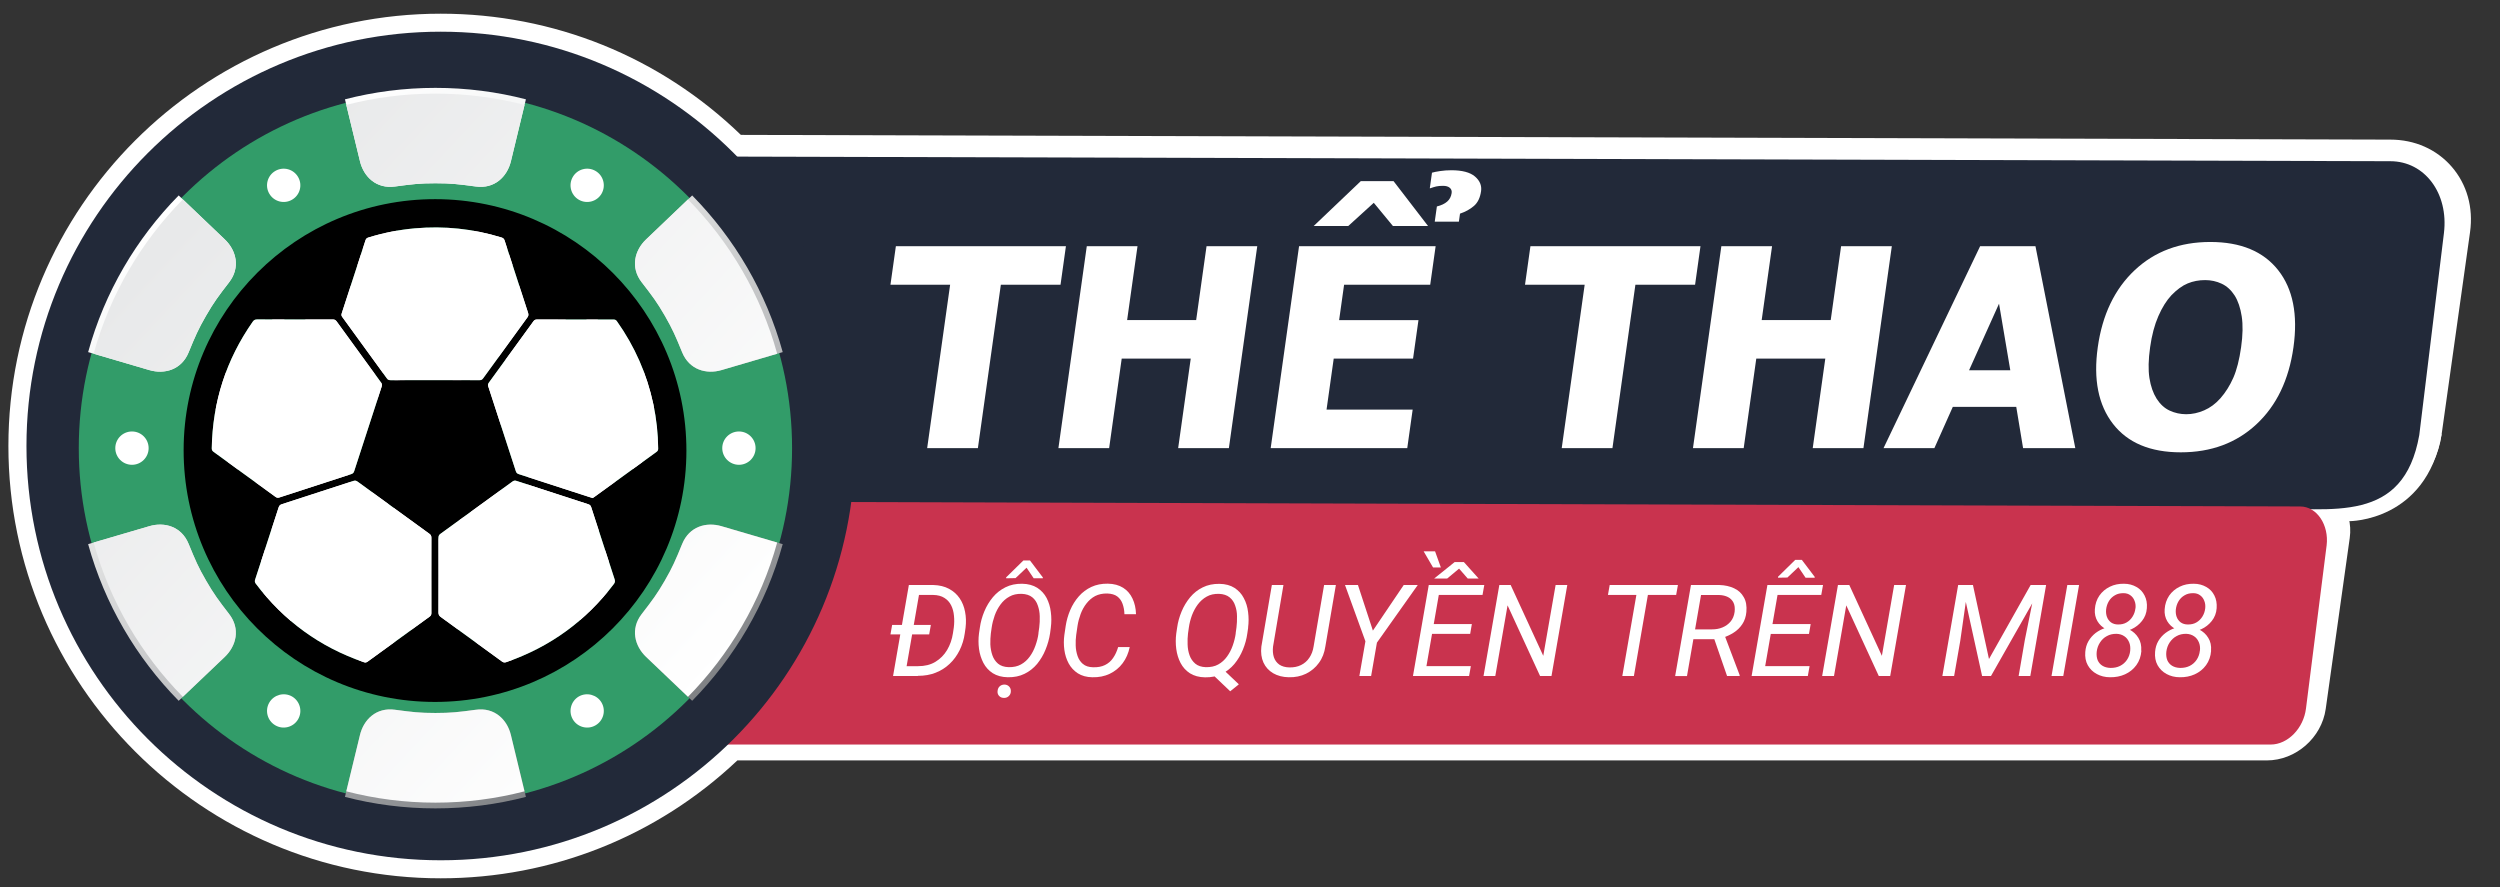 <svg width="186" height="66" viewBox="0 0 186 66" fill="none" xmlns="http://www.w3.org/2000/svg">
<rect x="0" y="0" width="186" height="66" fill="#333333" stroke="none"/>
<g clip-path="url(#clip0_9093_3686)">
<path d="M174.735 38.504C174.309 36.831 173.433 35.823 171.176 35.823L179.854 36.174C180.794 35.097 181.452 33.774 181.653 32.34L183.771 17.274C184.028 15.442 183.542 13.711 182.402 12.399C181.274 11.102 179.653 10.387 177.837 10.387L55.121 10.036C49.095 4.216 41.187 1.019 32.788 1.019C15.053 1.019 0.625 15.447 0.625 33.182C0.625 50.917 15.053 65.346 32.788 65.346C41.05 65.346 48.866 62.235 54.86 56.575L168.65 56.575C170.806 56.575 172.732 54.891 173.034 52.741L174.82 40.031C174.894 39.509 174.862 38.99 174.735 38.504Z" fill="white"/>
<path d="M163.691 38.424L174.812 38.774C174.812 38.774 180.488 38.797 181.649 32.34L178.722 27.364L165.589 34.421L163.691 38.424Z" fill="white"/>
<path d="M179.994 32.368L181.829 17.34C182.189 14.387 180.402 11.994 177.837 11.994L52.213 11.644H24.375V37.364L25.068 37.365L168.224 37.797C173.581 37.832 178.827 38.976 179.994 32.368Z" fill="#222939"/>
<path d="M168.938 55.394L34.504 55.393C33.231 55.393 32.344 54.19 32.523 52.705L34.059 39.957C34.238 38.472 35.414 37.269 36.687 37.269L171.127 37.681C172.4 37.681 173.281 39.084 173.102 40.568L171.566 52.705C171.387 54.19 170.211 55.394 168.938 55.394Z" fill="#C9334E"/>
<path d="M32.792 64.005C49.815 64.005 63.615 50.205 63.615 33.182C63.615 16.159 49.815 2.358 32.792 2.358C15.769 2.358 1.969 16.159 1.969 33.182C1.969 50.205 15.769 64.005 32.792 64.005Z" fill="#222939"/>
<path fill-rule="evenodd" clip-rule="evenodd" d="M32.396 6.806C47.047 6.806 58.93 18.689 58.93 33.342C58.93 47.992 47.047 59.876 32.396 59.876C17.744 59.876 5.861 47.992 5.861 33.342C5.861 18.689 17.744 6.806 32.396 6.806Z" fill="#329C69"/>
<path fill-rule="evenodd" clip-rule="evenodd" d="M32.393 59.5C46.804 59.5 58.554 47.748 58.554 33.342C58.554 18.934 46.804 7.18 32.393 7.18C17.982 7.18 6.232 18.934 6.232 33.342C6.232 47.748 17.982 59.5 32.393 59.5Z" fill="#329C69"/>
<path fill-rule="evenodd" clip-rule="evenodd" d="M32.395 15.179C42.423 15.179 50.555 23.311 50.555 33.342C50.555 43.37 42.423 51.5 32.395 51.5C22.366 51.5 14.232 43.37 14.232 33.342C14.232 23.311 22.366 15.179 32.395 15.179Z" fill="url(#paint0_linear_9093_3686)"/>
<path fill-rule="evenodd" clip-rule="evenodd" d="M29.682 18.13L29.32 16.068C30.321 15.891 31.344 15.802 32.362 15.802C33.383 15.802 34.406 15.891 35.41 16.068L35.043 18.13C34.175 17.978 33.277 17.9 32.362 17.9C31.448 17.9 30.552 17.978 29.682 18.13ZM37.643 18.826L38.369 16.841C39.324 17.193 40.256 17.624 41.136 18.136C42.019 18.643 42.862 19.233 43.64 19.889L42.283 21.505C40.918 20.362 39.351 19.447 37.643 18.826ZM44.185 23.405L45.818 22.038C46.472 22.817 47.061 23.659 47.568 24.542C48.08 25.427 48.513 26.356 48.861 27.311L46.871 28.037C46.245 26.331 45.33 24.771 44.185 23.405ZM47.572 30.632L49.67 30.26C49.845 31.263 49.934 32.29 49.937 33.306C49.937 34.326 49.845 35.352 49.67 36.352L47.58 35.985C47.732 35.128 47.808 34.246 47.808 33.341C47.808 32.418 47.727 31.513 47.572 30.632ZM46.895 38.584L48.895 39.31C48.545 40.267 48.112 41.198 47.599 42.081C47.092 42.962 46.503 43.804 45.85 44.584L44.231 43.228C45.37 41.858 46.282 40.29 46.895 38.584ZM42.336 45.136L43.695 46.76C42.919 47.414 42.077 48.002 41.192 48.511C40.311 49.023 39.38 49.456 38.425 49.806L37.707 47.835C39.412 47.206 40.974 46.285 42.336 45.136ZM35.11 48.543L35.476 50.612C34.472 50.789 33.448 50.88 32.431 50.88C31.41 50.88 30.386 50.789 29.382 50.612L29.745 48.563C30.596 48.709 31.472 48.786 32.362 48.786C33.301 48.786 34.216 48.703 35.11 48.543ZM27.139 47.879L26.426 49.838C25.471 49.49 24.538 49.055 23.655 48.547C22.774 48.037 21.933 47.444 21.152 46.792L22.48 45.208C23.853 46.352 25.427 47.262 27.139 47.879ZM20.568 43.309L18.977 44.643C18.322 43.864 17.733 43.022 17.225 42.136C16.714 41.254 16.281 40.325 15.93 39.37L17.864 38.664C18.49 40.375 19.416 41.944 20.568 43.309ZM17.157 36.06L15.124 36.42C14.947 35.416 14.857 34.392 14.857 33.373C14.857 32.354 14.947 31.329 15.124 30.329L17.149 30.684C16.998 31.547 16.919 32.436 16.919 33.341C16.919 34.27 16.998 35.177 17.157 36.06ZM17.84 28.077L15.901 27.369C16.248 26.414 16.684 25.481 17.191 24.598C17.698 23.717 18.29 22.875 18.944 22.096L20.528 23.424C19.379 24.794 18.462 26.363 17.84 28.077ZM22.433 21.515L21.095 19.92C21.877 19.267 22.718 18.677 23.599 18.168C24.483 17.656 25.414 17.225 26.367 16.873L27.079 18.826C25.37 19.451 23.8 20.365 22.433 21.515Z" fill="#329C69"/>
<path fill-rule="evenodd" clip-rule="evenodd" d="M32.397 48.118C40.535 48.118 47.175 41.481 47.175 33.343C47.175 25.202 40.535 18.564 32.397 18.564C24.259 18.564 17.619 25.202 17.619 33.343C17.619 41.481 24.259 48.118 32.397 48.118Z" fill="#329C69"/>
<path fill-rule="evenodd" clip-rule="evenodd" d="M44.304 12.716C44.897 13.056 45.098 13.817 44.758 14.407C44.417 14.999 43.658 15.204 43.064 14.86C42.474 14.518 42.272 13.76 42.613 13.17C42.954 12.576 43.713 12.374 44.304 12.716Z" fill="white"/>
<path fill-rule="evenodd" clip-rule="evenodd" d="M56.215 33.342C56.215 34.025 55.66 34.581 54.979 34.581C54.292 34.581 53.736 34.025 53.736 33.342C53.736 32.655 54.292 32.102 54.979 32.102C55.66 32.102 56.215 32.655 56.215 33.342Z" fill="white"/>
<path fill-rule="evenodd" clip-rule="evenodd" d="M44.304 53.966C43.713 54.308 42.954 54.104 42.613 53.513C42.272 52.921 42.474 52.164 43.064 51.817C43.658 51.481 44.417 51.685 44.758 52.275C45.098 52.868 44.898 53.625 44.304 53.966Z" fill="white"/>
<path fill-rule="evenodd" clip-rule="evenodd" d="M20.487 53.966C19.894 53.625 19.691 52.868 20.033 52.275C20.377 51.685 21.131 51.481 21.726 51.817C22.321 52.164 22.523 52.921 22.179 53.513C21.835 54.104 21.08 54.308 20.487 53.966Z" fill="white"/>
<path fill-rule="evenodd" clip-rule="evenodd" d="M8.578 33.342C8.578 32.655 9.132 32.102 9.82 32.102C10.502 32.102 11.058 32.655 11.058 33.342C11.058 34.025 10.502 34.581 9.82 34.581C9.132 34.581 8.578 34.025 8.578 33.342Z" fill="white"/>
<path fill-rule="evenodd" clip-rule="evenodd" d="M20.487 12.716C21.08 12.374 21.835 12.576 22.179 13.17C22.523 13.76 22.321 14.518 21.726 14.86C21.131 15.204 20.377 14.999 20.033 14.407C19.691 13.817 19.894 13.056 20.487 12.716Z" fill="white"/>
<path fill-rule="evenodd" clip-rule="evenodd" d="M32.396 13.635C31.232 13.635 30.672 13.704 29.382 13.877C28 14.065 27.062 13.15 26.784 12.003L25.665 7.39C27.815 6.833 30.073 6.538 32.396 6.538C34.722 6.538 36.978 6.833 39.128 7.39L38.012 12.003C37.732 13.15 36.792 14.065 35.41 13.877C34.121 13.704 33.561 13.635 32.396 13.635ZM49.464 23.49C48.879 22.478 48.539 22.029 47.744 21.002C46.89 19.899 47.214 18.626 48.071 17.812L51.498 14.54C54.652 17.745 57.002 21.735 58.234 26.197L53.681 27.534C52.552 27.868 51.286 27.509 50.757 26.219C50.266 25.015 50.044 24.499 49.464 23.49ZM49.464 43.193C50.044 42.186 50.266 41.666 50.757 40.462C51.286 39.172 52.546 38.814 53.681 39.148L58.234 40.485C57.002 44.943 54.652 48.934 51.498 52.14L48.071 48.875C47.214 48.058 46.89 46.785 47.744 45.683C48.539 44.653 48.879 44.202 49.464 43.193ZM32.396 53.046C33.566 53.046 34.121 52.978 35.41 52.805C36.792 52.616 37.732 53.529 38.012 54.681L39.128 59.289C36.978 59.849 34.722 60.144 32.396 60.144C30.073 60.144 27.815 59.849 25.665 59.289L26.784 54.681C27.062 53.533 28 52.616 29.382 52.805C30.672 52.978 31.232 53.046 32.396 53.046ZM15.331 43.193C15.915 44.202 16.254 44.653 17.047 45.683C17.901 46.785 17.581 48.056 16.723 48.875L13.294 52.14C10.141 48.934 7.789 44.943 6.557 40.485L11.111 39.148C12.244 38.814 13.507 39.172 14.034 40.462C14.528 41.666 14.747 42.186 15.331 43.193ZM15.331 23.49C14.747 24.499 14.528 25.015 14.034 26.219C13.507 27.509 12.244 27.868 11.111 27.534L6.557 26.197C7.786 21.735 10.141 17.745 13.294 14.54L16.723 17.812C17.581 18.626 17.901 19.899 17.047 21.002C16.254 22.029 15.915 22.478 15.331 23.49Z" fill="url(#paint1_linear_9093_3686)"/>
<path fill-rule="evenodd" clip-rule="evenodd" d="M49.462 23.489C48.877 22.477 48.538 22.029 47.742 21.002C46.888 19.899 47.212 18.626 48.069 17.811L51.184 14.838C54.291 17.994 56.609 21.924 57.822 26.317L53.679 27.534C52.55 27.867 51.284 27.509 50.755 26.219C50.264 25.015 50.042 24.499 49.462 23.489ZM49.462 43.193C50.042 42.186 50.264 41.666 50.755 40.462C51.284 39.172 52.544 38.814 53.679 39.148L57.822 40.363C56.609 44.757 54.291 48.687 51.184 51.844L48.069 48.875C47.212 48.057 46.888 46.785 47.742 45.683C48.538 44.653 48.877 44.202 49.462 43.193ZM32.394 53.046C33.564 53.046 34.119 52.978 35.408 52.805C36.79 52.615 37.73 53.529 38.01 54.681L39.025 58.875C36.905 59.424 34.684 59.717 32.394 59.717C30.105 59.717 27.881 59.424 25.763 58.875L26.782 54.681C27.06 53.532 27.998 52.615 29.38 52.805C30.67 52.978 31.23 53.046 32.394 53.046ZM15.329 43.193C15.913 44.202 16.252 44.653 17.045 45.683C17.899 46.785 17.578 48.056 16.721 48.875L13.603 51.844C10.496 48.687 8.179 44.757 6.967 40.363L11.109 39.148C12.242 38.814 13.505 39.172 14.032 40.462C14.526 41.666 14.745 42.186 15.329 43.193ZM15.329 23.489C14.745 24.499 14.526 25.015 14.032 26.219C13.505 27.509 12.242 27.867 11.109 27.534L6.967 26.317C8.179 21.924 10.496 17.994 13.603 14.838L16.721 17.811C17.578 18.626 17.899 19.899 17.045 21.002C16.252 22.029 15.913 22.477 15.329 23.489ZM32.394 13.635C31.23 13.635 30.67 13.703 29.38 13.877C27.998 14.065 27.06 13.15 26.782 12.002L25.763 7.806C27.881 7.257 30.105 6.965 32.394 6.965C34.684 6.965 36.905 7.257 39.025 7.806L38.01 12.002C37.73 13.15 36.79 14.065 35.408 13.877C34.119 13.703 33.559 13.635 32.394 13.635Z" fill="url(#paint2_linear_9093_3686)"/>
<path d="M44.979 38.554C47.858 31.605 44.558 23.638 37.609 20.76C30.66 17.882 22.694 21.181 19.815 28.13C16.937 35.079 20.237 43.046 27.186 45.924C34.135 48.802 42.101 45.503 44.979 38.554Z" fill="url(#paint3_radial_9093_3686)"/>
<g style="mix-blend-mode:multiply" opacity="0.75">
<path d="M40.944 38.297C40.876 38.297 40.809 38.297 40.742 38.431C40.675 38.498 40.607 38.498 40.54 38.498C40.338 38.498 40.002 38.297 39.463 37.826C39.329 37.691 39.261 37.624 39.261 37.287V27.665C39.261 27.463 39.194 27.395 38.858 27.261C37.646 26.79 36.772 26.453 36.704 26.453C36.637 26.453 35.628 27.261 35.291 27.53C34.147 28.472 33.945 28.607 33.743 28.674C33.743 28.27 33.676 28.27 33.407 28.068C33.138 27.934 32.869 27.665 32.667 27.53C32.6 27.463 32.532 27.463 32.465 27.395L32.263 27.261C31.321 26.521 31.186 26.386 31.052 26.386C30.783 26.386 30.043 26.857 29.37 27.261C28.831 27.597 28.293 27.934 28.091 27.934C28.024 27.934 27.62 27.665 27.149 27.328C26.476 26.857 25.601 26.319 25.332 26.319C25.287 26.319 25.242 26.341 25.198 26.386H25.13L23.65 27.866L23.583 27.934C23.493 28.024 23.448 28.091 23.448 28.136C23.448 28.181 23.47 28.203 23.515 28.203H23.852C24.256 28.203 25.399 29.011 25.736 29.28C26.005 29.482 26.14 29.818 26.14 30.154V31.5C25.938 31.5 25.803 31.433 25.601 31.298C25.332 31.096 25.13 30.962 24.727 30.962C23.919 30.962 23.246 31.702 23.246 32.644C23.246 33.048 23.313 33.317 23.448 33.317C23.582 33.317 23.65 33.317 23.65 33.115C23.717 32.779 23.852 32.644 24.188 32.644C25.198 32.644 26.072 34.394 26.072 36.413C26.072 37.624 25.803 38.431 25.13 39.104C24.188 40.046 23.986 40.315 23.986 40.383C23.986 40.45 24.121 40.585 24.188 40.585L24.323 40.45L24.39 40.383C24.457 40.315 24.592 40.181 24.727 40.046C24.794 39.979 24.928 39.912 24.996 39.844C25.534 40.046 26.207 40.315 26.745 40.652C26.812 40.585 26.947 40.517 27.082 40.383C27.553 39.979 28.293 39.373 28.562 39.373H28.899V40.248C28.899 40.45 28.966 40.517 29.1 40.517C29.235 40.517 29.302 40.383 29.302 40.248V33.384H31.657V38.902C31.657 38.97 32.869 40.45 33.071 40.45C33.138 40.45 33.273 40.315 33.407 40.181C33.676 39.912 34.147 39.441 34.686 39.373V40.248C34.686 40.45 34.753 40.517 34.82 40.517C34.955 40.517 35.022 40.383 35.022 40.248V28.741C35.022 28.54 35.224 28.405 35.493 28.405C36.031 28.405 36.301 28.54 37.243 29.078L37.377 29.145C37.512 29.078 37.714 28.943 37.983 28.741C38.387 28.472 38.79 28.203 38.858 28.203C38.992 28.203 38.925 28.405 38.454 29.011C37.512 30.289 37.243 30.827 37.243 31.635V38.364C37.243 38.588 37.31 38.768 37.444 38.902C37.983 39.441 38.858 40.046 39.396 40.248C40.271 39.575 41.078 38.566 41.078 38.431C41.078 38.364 41.011 38.297 40.944 38.297ZM28.899 38.835C28.158 38.902 26.88 38.633 26.476 38.095C26.678 37.826 26.812 37.758 27.082 37.422L27.149 37.355C27.822 36.682 28.091 36.345 28.091 33.855V28.674C28.091 28.54 28.697 28.136 28.831 28.203C28.899 28.203 28.966 28.27 28.966 28.674L28.899 38.835ZM31.456 31.635H29.302V28.54C29.302 28.27 29.437 28.136 29.639 28.136C30.11 28.136 31.456 29.212 31.456 29.616L31.456 31.635ZM34.484 38.768C33.811 38.7 33.474 38.364 33.474 37.624V33.788C33.542 33.519 33.609 33.384 33.811 33.384H34.484V38.768ZM34.551 31.702H33.811C33.743 31.702 33.542 31.635 33.542 31.5V29.616C33.542 29.482 33.609 29.414 33.878 29.28L34.282 29.011C34.349 29.011 34.416 28.943 34.484 28.943C34.551 28.943 34.551 28.943 34.551 29.011V31.702Z" fill="#329C69"/>
</g>
<path d="M32.355 52.224C22.01 52.22 13.656 43.847 13.662 33.488C13.668 23.174 22.064 14.803 32.389 14.817C42.712 14.831 51.078 23.216 51.069 33.539C51.059 43.866 42.685 52.227 32.355 52.224ZM44.092 37.058C44.136 37.028 44.176 37.003 44.215 36.975C45.756 35.857 47.296 34.738 48.839 33.623C48.933 33.555 48.967 33.486 48.966 33.372C48.956 32.259 48.836 31.157 48.605 30.068C48.128 27.826 47.221 25.773 45.897 23.902C45.83 23.807 45.761 23.774 45.647 23.774C43.748 23.776 41.85 23.776 39.952 23.771C39.832 23.771 39.756 23.806 39.685 23.904C38.583 25.427 37.478 26.948 36.37 28.468C36.304 28.559 36.287 28.633 36.323 28.743C37.011 30.846 37.695 32.95 38.375 35.055C38.415 35.177 38.475 35.237 38.597 35.276C39.908 35.697 41.217 36.126 42.527 36.552C43.049 36.721 43.57 36.889 44.092 37.058ZM32.35 28.281C33.46 28.281 34.57 28.28 35.68 28.284C35.8 28.285 35.874 28.247 35.944 28.149C37.039 26.636 38.136 25.124 39.238 23.616C39.323 23.501 39.333 23.406 39.29 23.274C38.705 21.484 38.123 19.692 37.546 17.899C37.505 17.77 37.44 17.709 37.312 17.669C35.205 17.018 33.054 16.794 30.858 16.989C29.683 17.094 28.534 17.323 27.408 17.672C27.295 17.707 27.232 17.759 27.194 17.877C26.608 19.692 26.016 21.506 25.423 23.319C25.39 23.42 25.399 23.493 25.463 23.58C26.57 25.099 27.675 26.619 28.777 28.142C28.851 28.245 28.927 28.285 29.055 28.285C30.153 28.279 31.251 28.281 32.35 28.281ZM21.931 23.772V23.77C20.999 23.77 20.068 23.774 19.137 23.766C18.982 23.765 18.89 23.812 18.801 23.939C16.825 26.765 15.818 29.903 15.756 33.348C15.754 33.467 15.788 33.543 15.887 33.615C17.425 34.728 18.96 35.844 20.493 36.964C20.588 37.033 20.668 37.052 20.784 37.014C22.564 36.431 24.344 35.852 26.126 35.277C26.247 35.238 26.312 35.181 26.352 35.059C27.03 32.959 27.711 30.861 28.396 28.764C28.436 28.643 28.423 28.558 28.347 28.454C27.245 26.945 26.148 25.434 25.053 23.92C24.975 23.812 24.897 23.767 24.761 23.768C23.817 23.775 22.874 23.772 21.931 23.772ZM32.627 42.791C32.627 43.716 32.631 44.641 32.623 45.567C32.622 45.722 32.669 45.814 32.794 45.904C34.313 47.002 35.829 48.105 37.342 49.211C37.449 49.289 37.536 49.308 37.666 49.264C40.925 48.138 43.592 46.199 45.672 43.451C45.756 43.341 45.778 43.248 45.733 43.111C45.146 41.321 44.565 39.528 43.987 37.734C43.948 37.612 43.886 37.554 43.765 37.515C41.983 36.939 40.202 36.36 38.423 35.777C38.307 35.739 38.227 35.755 38.131 35.826C36.346 37.126 34.56 38.425 32.77 39.719C32.658 39.8 32.624 39.883 32.625 40.014C32.63 40.94 32.627 41.865 32.627 42.791ZM32.094 42.803C32.094 41.872 32.091 40.941 32.097 40.01C32.097 39.877 32.061 39.794 31.95 39.714C30.165 38.424 28.384 37.129 26.604 35.831C26.501 35.756 26.417 35.741 26.297 35.78C24.523 36.361 22.748 36.939 20.971 37.511C20.836 37.555 20.772 37.625 20.73 37.757C20.152 39.545 19.57 41.331 18.986 43.116C18.947 43.234 18.954 43.32 19.032 43.424C21.12 46.191 23.799 48.141 27.078 49.269C27.187 49.307 27.262 49.29 27.354 49.224C28.888 48.106 30.424 46.992 31.962 45.88C32.06 45.809 32.097 45.735 32.096 45.615C32.092 44.678 32.094 43.741 32.094 42.803Z" fill="black"/>
<path d="M44.096 37.057C43.574 36.889 43.053 36.72 42.531 36.551C41.221 36.125 39.912 35.697 38.601 35.275C38.479 35.236 38.419 35.176 38.379 35.054C37.699 32.949 37.015 30.845 36.327 28.743C36.291 28.633 36.308 28.558 36.374 28.467C37.482 26.948 38.587 25.427 39.689 23.903C39.76 23.805 39.836 23.77 39.956 23.77C41.854 23.775 43.752 23.776 45.651 23.773C45.765 23.773 45.834 23.806 45.901 23.901C47.225 25.772 48.132 27.825 48.609 30.067C48.84 31.157 48.96 32.258 48.97 33.372C48.971 33.485 48.937 33.555 48.843 33.622C47.3 34.737 45.76 35.856 44.219 36.974C44.18 37.002 44.14 37.028 44.096 37.057Z" fill="white"/>
<path d="M32.348 28.282C31.25 28.282 30.151 28.28 29.053 28.285C28.925 28.286 28.85 28.246 28.775 28.143C27.674 26.62 26.569 25.099 25.461 23.581C25.398 23.494 25.388 23.421 25.421 23.32C26.015 21.507 26.606 19.693 27.192 17.878C27.23 17.76 27.293 17.707 27.406 17.672C28.532 17.324 29.681 17.095 30.856 16.99C33.053 16.795 35.203 17.019 37.31 17.67C37.438 17.709 37.503 17.77 37.544 17.899C38.121 19.693 38.703 21.484 39.288 23.275C39.331 23.407 39.321 23.502 39.237 23.617C38.135 25.125 37.037 26.636 35.943 28.149C35.872 28.247 35.799 28.285 35.678 28.285C34.568 28.28 33.458 28.282 32.348 28.282Z" fill="white"/>
<path d="M21.928 23.77C22.872 23.77 23.815 23.774 24.758 23.767C24.894 23.766 24.973 23.811 25.051 23.919C26.145 25.433 27.243 26.944 28.345 28.453C28.42 28.556 28.433 28.642 28.394 28.763C27.709 30.86 27.027 32.958 26.349 35.058C26.31 35.18 26.244 35.236 26.124 35.275C24.342 35.85 22.561 36.43 20.782 37.013C20.665 37.051 20.586 37.032 20.49 36.962C18.957 35.843 17.422 34.727 15.885 33.614C15.786 33.542 15.752 33.465 15.754 33.346C15.816 29.901 16.823 26.764 18.799 23.938C18.887 23.811 18.979 23.764 19.134 23.765C20.066 23.773 20.997 23.769 21.928 23.769L21.928 23.77Z" fill="white"/>
<path d="M32.625 42.79C32.625 41.865 32.627 40.939 32.622 40.014C32.622 39.883 32.655 39.8 32.767 39.718C34.557 38.425 36.344 37.126 38.128 35.825C38.225 35.755 38.305 35.739 38.42 35.777C40.2 36.36 41.981 36.939 43.763 37.514C43.884 37.553 43.946 37.611 43.985 37.734C44.562 39.528 45.144 41.32 45.731 43.111C45.776 43.248 45.753 43.341 45.67 43.451C43.589 46.199 40.923 48.138 37.663 49.263C37.533 49.308 37.446 49.288 37.34 49.211C35.826 48.105 34.311 47.002 32.792 45.904C32.667 45.813 32.62 45.721 32.621 45.566C32.629 44.641 32.625 43.716 32.625 42.79Z" fill="white"/>
<path d="M32.09 42.804C32.09 43.742 32.088 44.679 32.093 45.616C32.093 45.736 32.057 45.81 31.958 45.881C30.42 46.992 28.884 48.107 27.35 49.225C27.259 49.291 27.183 49.307 27.074 49.27C23.796 48.141 21.116 46.191 19.028 43.424C18.95 43.321 18.943 43.234 18.982 43.116C19.567 41.331 20.148 39.545 20.726 37.758C20.768 37.626 20.832 37.555 20.968 37.512C22.744 36.939 24.519 36.362 26.293 35.781C26.413 35.741 26.498 35.757 26.601 35.832C28.38 37.13 30.162 38.424 31.946 39.715C32.057 39.795 32.094 39.878 32.093 40.01C32.087 40.942 32.09 41.873 32.09 42.804Z" fill="white"/>
<path d="M68.981 33.34L70.69 21.182H66.25L66.653 18.316H79.305L78.903 21.182H74.463L72.755 33.34H68.981Z" fill="white"/>
<path d="M91.429 33.34H87.655L88.591 26.681H83.455L82.52 33.34H78.746L80.857 18.316H84.631L83.858 23.815H88.994L89.767 18.316H93.54L91.429 33.34Z" fill="white"/>
<path d="M94.539 33.341L96.65 18.317H106.811L106.408 21.182H100.001L99.631 23.816H105.534L105.131 26.681H99.228L98.695 30.475H105.102L104.7 33.341L94.539 33.341ZM106.245 16.813H103.632L102.21 15.088L100.312 16.813H97.74L101.246 13.474H103.678L106.245 16.813ZM110.192 14.22C110.123 14.711 109.945 15.079 109.658 15.325C109.371 15.571 109.027 15.761 108.625 15.895L108.541 16.49H106.745L106.904 15.36C107.231 15.28 107.487 15.158 107.671 14.997C107.855 14.835 107.966 14.624 108.003 14.361C108.025 14.2 107.979 14.071 107.865 13.973C107.751 13.876 107.583 13.826 107.361 13.826C107.153 13.826 106.984 13.842 106.855 13.872C106.727 13.902 106.578 13.947 106.408 14.008H106.377L106.54 12.848C106.674 12.808 106.875 12.767 107.142 12.727C107.411 12.687 107.689 12.666 107.979 12.666C108.786 12.666 109.371 12.821 109.735 13.13C110.098 13.44 110.25 13.803 110.192 14.22Z" fill="white"/>
<path d="M116.192 33.34L117.9 21.182H113.461L113.864 18.316H126.516L126.114 21.182H121.674L119.966 33.34H116.192Z" fill="white"/>
<path d="M138.64 33.34H134.867L135.802 26.681H130.667L129.731 33.34H125.957L128.069 18.316H131.842L131.069 23.815H136.205L136.978 18.316H140.752L138.64 33.34Z" fill="white"/>
<path d="M140.135 33.34L147.322 18.316H151.438L154.402 33.34H150.517L150.01 30.273H145.288L143.919 33.34H140.135ZM149.566 27.548L148.728 22.594L146.498 27.548H149.566Z" fill="white"/>
<path d="M170.634 25.833C170.293 28.262 169.375 30.172 167.881 31.564C166.387 32.957 164.51 33.653 162.25 33.653C159.983 33.653 158.303 32.948 157.209 31.539C156.116 30.13 155.737 28.228 156.074 25.833C156.413 23.419 157.327 21.509 158.816 20.107C160.305 18.705 162.182 18.003 164.449 18.003C166.709 18.003 168.39 18.701 169.493 20.097C170.594 21.493 170.975 23.405 170.634 25.833ZM166.74 25.823C166.866 24.929 166.881 24.167 166.784 23.538C166.687 22.909 166.513 22.393 166.26 21.989C165.995 21.579 165.671 21.284 165.289 21.106C164.907 20.928 164.498 20.839 164.061 20.839C163.596 20.839 163.165 20.921 162.765 21.086C162.365 21.251 161.96 21.545 161.551 21.969C161.187 22.359 160.863 22.877 160.581 23.523C160.298 24.168 160.094 24.939 159.969 25.833C159.839 26.755 159.822 27.52 159.918 28.129C160.014 28.738 160.192 29.247 160.45 29.658C160.715 30.075 161.039 30.372 161.425 30.55C161.81 30.728 162.221 30.818 162.658 30.818C163.102 30.818 163.546 30.722 163.99 30.53C164.434 30.338 164.836 30.041 165.195 29.637C165.58 29.2 165.9 28.69 166.157 28.109C166.413 27.527 166.608 26.765 166.74 25.823Z" fill="white"/>
<path d="M164.507 48.419C164.475 48.831 164.35 49.187 164.132 49.487C163.913 49.787 163.632 50.012 163.288 50.169C162.944 50.325 162.575 50.394 162.175 50.387C161.807 50.387 161.475 50.3 161.188 50.144C160.9 49.987 160.682 49.769 160.525 49.494C160.369 49.212 160.307 48.881 160.338 48.5C160.363 48.2 160.438 47.937 160.575 47.7C160.713 47.462 160.894 47.262 161.113 47.094C161.332 46.931 161.569 46.806 161.838 46.719C162.107 46.637 162.382 46.594 162.663 46.6C163.007 46.6 163.325 46.681 163.613 46.831C163.907 46.981 164.132 47.187 164.294 47.456C164.463 47.725 164.532 48.044 164.5 48.406L164.507 48.419ZM163.675 48.4C163.7 48.175 163.675 47.969 163.594 47.781C163.513 47.594 163.4 47.444 163.238 47.337C163.075 47.225 162.875 47.162 162.644 47.156C162.382 47.156 162.15 47.206 161.938 47.325C161.725 47.437 161.557 47.6 161.419 47.806C161.288 48.006 161.207 48.231 161.175 48.487C161.15 48.725 161.175 48.931 161.244 49.112C161.319 49.287 161.438 49.431 161.6 49.531C161.763 49.631 161.963 49.687 162.207 49.694C162.469 49.694 162.7 49.65 162.913 49.544C163.125 49.437 163.294 49.287 163.425 49.094C163.557 48.9 163.644 48.669 163.669 48.412L163.675 48.4ZM164.919 45.25C164.894 45.619 164.769 45.931 164.557 46.2C164.344 46.469 164.082 46.675 163.763 46.819C163.444 46.962 163.107 47.031 162.757 47.025C162.432 47.025 162.138 46.944 161.869 46.806C161.6 46.662 161.394 46.469 161.244 46.219C161.094 45.962 161.025 45.669 161.05 45.331C161.075 44.944 161.194 44.6 161.388 44.312C161.588 44.025 161.85 43.806 162.169 43.65C162.488 43.494 162.838 43.425 163.219 43.431C163.575 43.431 163.882 43.519 164.144 43.669C164.413 43.819 164.613 44.031 164.75 44.306C164.888 44.575 164.944 44.887 164.919 45.25ZM164.069 45.256C164.088 45.056 164.069 44.875 164 44.706C163.938 44.537 163.838 44.4 163.694 44.294C163.557 44.187 163.382 44.131 163.169 44.131C162.932 44.131 162.725 44.175 162.538 44.287C162.35 44.394 162.2 44.537 162.088 44.725C161.975 44.912 161.907 45.119 161.882 45.344C161.863 45.544 161.882 45.731 161.944 45.9C162.007 46.069 162.107 46.2 162.244 46.306C162.388 46.406 162.563 46.462 162.782 46.462C163.019 46.462 163.225 46.419 163.407 46.312C163.594 46.206 163.744 46.056 163.857 45.875C163.975 45.687 164.044 45.481 164.069 45.256Z" fill="white"/>
<path d="M159.32 48.419C159.288 48.831 159.163 49.187 158.945 49.487C158.726 49.787 158.445 50.012 158.101 50.169C157.757 50.325 157.382 50.394 156.982 50.387C156.613 50.387 156.282 50.3 155.995 50.144C155.707 49.987 155.488 49.769 155.332 49.494C155.176 49.212 155.113 48.881 155.145 48.5C155.17 48.2 155.245 47.937 155.382 47.7C155.52 47.462 155.701 47.262 155.913 47.094C156.132 46.931 156.37 46.806 156.638 46.719C156.907 46.637 157.182 46.594 157.463 46.6C157.807 46.6 158.126 46.681 158.413 46.831C158.707 46.981 158.932 47.187 159.095 47.456C159.263 47.725 159.332 48.044 159.307 48.406L159.32 48.419ZM158.488 48.4C158.507 48.175 158.488 47.969 158.407 47.781C158.326 47.594 158.213 47.444 158.051 47.337C157.888 47.225 157.695 47.162 157.457 47.156C157.195 47.156 156.963 47.206 156.751 47.325C156.538 47.437 156.37 47.6 156.238 47.806C156.107 48.006 156.026 48.231 155.995 48.487C155.97 48.725 155.995 48.931 156.063 49.112C156.138 49.287 156.257 49.431 156.42 49.531C156.582 49.631 156.782 49.687 157.026 49.694C157.288 49.694 157.52 49.65 157.732 49.544C157.945 49.437 158.113 49.287 158.245 49.094C158.376 48.9 158.463 48.669 158.488 48.412V48.4ZM159.726 45.25C159.701 45.619 159.576 45.931 159.363 46.2C159.151 46.469 158.888 46.675 158.57 46.819C158.251 46.962 157.913 47.031 157.563 47.025C157.238 47.025 156.945 46.944 156.676 46.806C156.407 46.662 156.201 46.469 156.051 46.219C155.901 45.962 155.832 45.669 155.857 45.331C155.882 44.944 155.995 44.6 156.195 44.312C156.395 44.025 156.657 43.806 156.976 43.65C157.295 43.494 157.645 43.425 158.026 43.431C158.382 43.431 158.688 43.519 158.951 43.669C159.22 43.819 159.42 44.031 159.557 44.306C159.695 44.575 159.757 44.887 159.726 45.25ZM158.882 45.256C158.901 45.056 158.882 44.875 158.813 44.706C158.751 44.537 158.651 44.4 158.507 44.294C158.37 44.187 158.195 44.131 157.982 44.131C157.745 44.131 157.538 44.175 157.351 44.287C157.163 44.394 157.013 44.537 156.901 44.725C156.788 44.912 156.72 45.119 156.695 45.344C156.676 45.544 156.695 45.731 156.757 45.9C156.82 46.069 156.92 46.2 157.057 46.306C157.201 46.406 157.376 46.462 157.588 46.462C157.826 46.462 158.032 46.419 158.213 46.312C158.401 46.206 158.551 46.056 158.663 45.875C158.782 45.687 158.851 45.481 158.876 45.256H158.882Z" fill="white"/>
<path d="M154.683 43.525L153.508 50.294H152.633L153.808 43.525H154.683Z" fill="white"/>
<path d="M145.98 43.525H146.787L147.98 49.032L151.08 43.525H151.974L148.13 50.294H147.468L145.98 43.525ZM145.687 43.525H146.437L145.843 47.682L145.387 50.294H144.512L145.687 43.525ZM151.474 43.525H152.23L151.055 50.294H150.187L150.649 47.607L151.474 43.525Z" fill="white"/>
<path d="M141.806 43.525L140.631 50.294H139.781L137.362 45.038L136.45 50.294H135.568L136.743 43.525H137.587L140.012 48.794L140.925 43.525H141.793H141.806Z" fill="white"/>
<path d="M134.633 49.562L134.502 50.294H131.02L131.145 49.562H134.633ZM132.377 43.525L131.202 50.294H130.32L131.495 43.525H132.37H132.377ZM134.714 46.431L134.589 47.163H131.564L131.695 46.431H134.714ZM135.633 43.525L135.502 44.263H132.064L132.195 43.525H135.633ZM134.058 41.656L135.014 42.919V42.981H134.333L133.802 42.194L132.983 42.969L132.283 42.981V42.913L133.564 41.656H134.058Z" fill="white"/>
<path d="M125.806 43.525H127.925C128.337 43.538 128.7 43.619 129.018 43.769C129.337 43.919 129.575 44.138 129.737 44.432C129.906 44.719 129.968 45.082 129.931 45.525C129.9 45.875 129.8 46.175 129.631 46.432C129.468 46.682 129.256 46.894 128.993 47.063C128.731 47.232 128.443 47.363 128.131 47.463L127.868 47.557H125.768L125.887 46.825H127.381C127.656 46.825 127.912 46.782 128.15 46.682C128.393 46.582 128.593 46.438 128.756 46.244C128.918 46.05 129.018 45.807 129.056 45.525C129.087 45.25 129.062 45.025 128.975 44.844C128.887 44.663 128.75 44.519 128.568 44.425C128.387 44.332 128.162 44.275 127.906 44.269H126.556L125.512 50.3H124.631L125.806 43.532V43.525ZM128.493 50.294L127.431 47.225H128.293L129.431 50.232V50.294H128.5H128.493Z" fill="white"/>
<path d="M122.731 43.525L121.562 50.294H120.7L121.875 43.525H122.737H122.731ZM124.837 43.525L124.706 44.263H119.631L119.762 43.525H124.837Z" fill="white"/>
<path d="M116.606 43.525L115.431 50.294H114.581L112.163 45.038L111.25 50.294H110.375L111.55 43.525H112.394L114.819 48.794L115.738 43.525H116.606Z" fill="white"/>
<path d="M109.431 49.562L109.3 50.294H105.819L105.944 49.562H109.431ZM107.175 43.525L106 50.294H105.125L106.3 43.525H107.181H107.175ZM109.506 46.431L109.381 47.162H106.356L106.488 46.431H109.513H109.506ZM110.431 43.525L110.3 44.262H106.863L106.994 43.525H110.431ZM108.913 41.819L110.013 43.044H109.2L108.556 42.306L107.669 43.044H106.7L108.225 41.819H108.913ZM106.769 41.019L107.2 42.219H106.619L105.919 41.019H106.763H106.769Z" fill="white"/>
<path d="M101.031 43.525L102.143 46.919L104.437 43.525H105.481L102.443 47.813L102.012 50.294H101.137L101.587 47.713L100.068 43.525H101.018H101.031Z" fill="white"/>
<path d="M98.514 43.525H99.389L98.607 48.094C98.539 48.562 98.382 48.975 98.126 49.319C97.876 49.669 97.557 49.931 97.17 50.125C96.782 50.312 96.357 50.4 95.882 50.387C95.432 50.381 95.045 50.275 94.72 50.087C94.395 49.894 94.157 49.631 94.001 49.294C93.845 48.95 93.795 48.556 93.845 48.106L94.626 43.525H95.489L94.714 48.106C94.682 48.4 94.701 48.662 94.776 48.894C94.851 49.125 94.989 49.306 95.176 49.444C95.37 49.575 95.62 49.65 95.926 49.656C96.257 49.662 96.545 49.606 96.795 49.481C97.051 49.356 97.257 49.175 97.414 48.937C97.576 48.7 97.682 48.425 97.732 48.1L98.514 43.519V43.525Z" fill="white"/>
<path d="M90.695 49.513L92.17 50.913L91.527 51.432L90.077 50.05L90.695 49.513ZM92.864 46.694L92.802 47.119C92.745 47.538 92.633 47.944 92.47 48.338C92.308 48.732 92.102 49.082 91.839 49.4C91.577 49.713 91.264 49.957 90.902 50.138C90.539 50.319 90.127 50.4 89.658 50.394C89.208 50.388 88.833 50.282 88.533 50.094C88.233 49.9 88.002 49.644 87.833 49.325C87.67 49.007 87.564 48.663 87.514 48.282C87.464 47.9 87.464 47.519 87.514 47.132L87.577 46.707C87.633 46.294 87.745 45.894 87.908 45.5C88.07 45.107 88.283 44.757 88.545 44.438C88.808 44.125 89.12 43.875 89.483 43.7C89.845 43.519 90.264 43.432 90.727 43.438C91.177 43.444 91.552 43.55 91.845 43.738C92.145 43.932 92.377 44.182 92.539 44.5C92.708 44.813 92.814 45.163 92.858 45.544C92.908 45.925 92.908 46.307 92.858 46.694H92.864ZM91.933 47.119L91.995 46.675C92.027 46.413 92.039 46.138 92.033 45.85C92.033 45.563 91.983 45.3 91.895 45.05C91.814 44.8 91.67 44.594 91.477 44.438C91.283 44.282 91.02 44.194 90.689 44.182C90.339 44.175 90.039 44.238 89.777 44.388C89.52 44.532 89.302 44.725 89.114 44.975C88.933 45.219 88.789 45.494 88.677 45.788C88.57 46.088 88.495 46.382 88.452 46.682L88.389 47.125C88.358 47.382 88.345 47.657 88.358 47.944C88.364 48.232 88.414 48.5 88.502 48.75C88.589 49 88.733 49.207 88.927 49.375C89.12 49.538 89.383 49.625 89.714 49.638C90.064 49.644 90.377 49.582 90.633 49.438C90.895 49.294 91.114 49.094 91.289 48.85C91.47 48.6 91.608 48.332 91.714 48.032C91.82 47.732 91.895 47.432 91.939 47.125L91.933 47.119Z" fill="white"/>
<path d="M83.188 48.144H84.05C83.957 48.6 83.782 49 83.525 49.344C83.269 49.688 82.95 49.944 82.563 50.131C82.182 50.313 81.75 50.4 81.269 50.388C80.844 50.381 80.482 50.281 80.188 50.094C79.9 49.906 79.675 49.663 79.507 49.356C79.344 49.05 79.238 48.719 79.188 48.35C79.138 47.981 79.138 47.613 79.188 47.244L79.288 46.569C79.35 46.163 79.463 45.769 79.625 45.388C79.788 45.006 80 44.669 80.263 44.369C80.525 44.069 80.838 43.838 81.194 43.669C81.557 43.5 81.963 43.419 82.419 43.425C82.875 43.431 83.257 43.538 83.563 43.731C83.869 43.925 84.1 44.194 84.257 44.531C84.419 44.869 84.507 45.256 84.519 45.694H83.657C83.65 45.406 83.6 45.15 83.519 44.925C83.438 44.7 83.307 44.513 83.125 44.375C82.944 44.238 82.694 44.169 82.382 44.156C82.038 44.15 81.744 44.213 81.482 44.344C81.225 44.481 81.013 44.669 80.832 44.9C80.65 45.131 80.507 45.394 80.4 45.681C80.294 45.969 80.213 46.263 80.169 46.556L80.069 47.244C80.032 47.488 80.025 47.75 80.032 48.025C80.038 48.3 80.088 48.556 80.169 48.8C80.25 49.044 80.388 49.244 80.569 49.4C80.757 49.556 81.007 49.638 81.319 49.644C81.669 49.656 81.963 49.6 82.207 49.481C82.45 49.363 82.657 49.188 82.813 48.956C82.975 48.725 83.1 48.45 83.194 48.131L83.188 48.144Z" fill="white"/>
<path d="M78.182 46.694L78.126 47.118C78.063 47.531 77.951 47.937 77.788 48.331C77.632 48.725 77.419 49.075 77.163 49.394C76.901 49.706 76.588 49.956 76.226 50.131C75.863 50.312 75.451 50.394 74.982 50.387C74.538 50.381 74.163 50.275 73.863 50.087C73.563 49.894 73.332 49.637 73.163 49.319C73.001 49 72.888 48.656 72.838 48.275C72.788 47.894 72.788 47.512 72.838 47.125L72.901 46.7C72.957 46.287 73.07 45.881 73.232 45.493C73.394 45.1 73.607 44.75 73.87 44.431C74.132 44.118 74.445 43.875 74.807 43.694C75.169 43.512 75.582 43.425 76.044 43.431C76.495 43.437 76.87 43.544 77.169 43.731C77.469 43.925 77.701 44.175 77.87 44.493C78.032 44.812 78.138 45.156 78.182 45.537C78.232 45.919 78.232 46.3 78.182 46.687V46.694ZM77.257 47.118L77.32 46.675C77.357 46.412 77.363 46.137 77.357 45.85C77.351 45.562 77.301 45.3 77.213 45.05C77.132 44.8 76.995 44.593 76.801 44.437C76.607 44.281 76.344 44.194 76.007 44.181C75.663 44.175 75.363 44.237 75.101 44.387C74.838 44.531 74.62 44.725 74.438 44.975C74.257 45.218 74.113 45.493 74.007 45.787C73.901 46.087 73.826 46.381 73.782 46.681L73.719 47.125C73.688 47.381 73.676 47.656 73.682 47.944C73.695 48.231 73.745 48.493 73.832 48.75C73.919 49 74.057 49.206 74.251 49.375C74.445 49.537 74.707 49.625 75.038 49.637C75.394 49.644 75.701 49.581 75.957 49.437C76.219 49.294 76.438 49.093 76.613 48.85C76.794 48.606 76.932 48.331 77.038 48.031C77.144 47.731 77.226 47.431 77.263 47.125L77.257 47.118ZM76.632 41.7L77.588 42.962V43.025H76.907L76.376 42.237L75.557 43.012L74.857 43.025V42.956L76.138 41.7H76.632ZM74.219 51.45C74.219 51.306 74.263 51.181 74.357 51.081C74.451 50.987 74.57 50.937 74.713 50.931C74.857 50.931 74.976 50.975 75.07 51.069C75.163 51.162 75.213 51.281 75.207 51.425C75.207 51.569 75.157 51.687 75.063 51.781C74.969 51.875 74.851 51.925 74.707 51.925C74.563 51.925 74.445 51.887 74.351 51.794C74.257 51.706 74.213 51.593 74.213 51.45H74.219Z" fill="white"/>
<path d="M68.281 50.294H66.856L66.994 49.563H68.306C68.8 49.563 69.225 49.463 69.588 49.244C69.95 49.025 70.244 48.732 70.463 48.363C70.681 47.994 70.831 47.575 70.9 47.107L70.963 46.688C71 46.388 71.006 46.1 70.975 45.813C70.95 45.525 70.881 45.269 70.769 45.044C70.656 44.813 70.487 44.625 70.269 44.488C70.05 44.344 69.763 44.269 69.419 44.263H67.888L68.019 43.525H69.444C69.894 43.538 70.281 43.632 70.606 43.807C70.931 43.982 71.194 44.213 71.394 44.507C71.594 44.8 71.731 45.138 71.8 45.513C71.875 45.888 71.888 46.288 71.838 46.7L71.781 47.107C71.719 47.563 71.588 47.988 71.394 48.382C71.2 48.769 70.956 49.107 70.656 49.388C70.356 49.675 70.006 49.894 69.612 50.05C69.219 50.207 68.781 50.282 68.3 50.282L68.281 50.294ZM68.5 43.525L67.325 50.294H66.444L67.619 43.525H68.5ZM69.256 46.494L69.131 47.2H66.25L66.375 46.494H69.256Z" fill="white"/>
</g>
<defs>
<linearGradient id="paint0_linear_9093_3686" x1="14.651" y1="13.635" x2="44.338" y2="46.605" gradientUnits="userSpaceOnUse">
<stop stop-color="#E7E8E9"/>
<stop offset="0.112" stop-color="#EBECED"/>
<stop offset="0.595" stop-color="#F9FAFA"/>
<stop offset="1" stop-color="white"/>
</linearGradient>
<linearGradient id="paint1_linear_9093_3686" x1="46.437" y1="54.961" x2="18.484" y2="11.917" gradientUnits="userSpaceOnUse">
<stop stop-color="#808285"/>
<stop offset="0.06" stop-color="#8A8C8F"/>
<stop offset="0.37" stop-color="#BCBDBF"/>
<stop offset="0.64" stop-color="#E0E1E1"/>
<stop offset="0.86" stop-color="#F6F7F7"/>
<stop offset="1" stop-color="white"/>
</linearGradient>
<linearGradient id="paint2_linear_9093_3686" x1="12.285" y1="14.589" x2="52.143" y2="51.758" gradientUnits="userSpaceOnUse">
<stop stop-color="#E7E8E9"/>
<stop offset="1" stop-color="white"/>
</linearGradient>
<radialGradient id="paint3_radial_9093_3686" cx="0" cy="0" r="1" gradientUnits="userSpaceOnUse" gradientTransform="translate(35.667 37.7) scale(24.665 24.665)">
<stop stop-color="white"/>
<stop offset="0.278" stop-color="#F8F8F8"/>
<stop offset="0.676" stop-color="#E5E6E7"/>
<stop offset="1" stop-color="#D1D3D4"/>
</radialGradient>
<clipPath id="clip0_9093_3686">
<rect width="185.625" height="65" fill="white" transform="translate(0 0.742)"/>
</clipPath>
</defs>
</svg>
